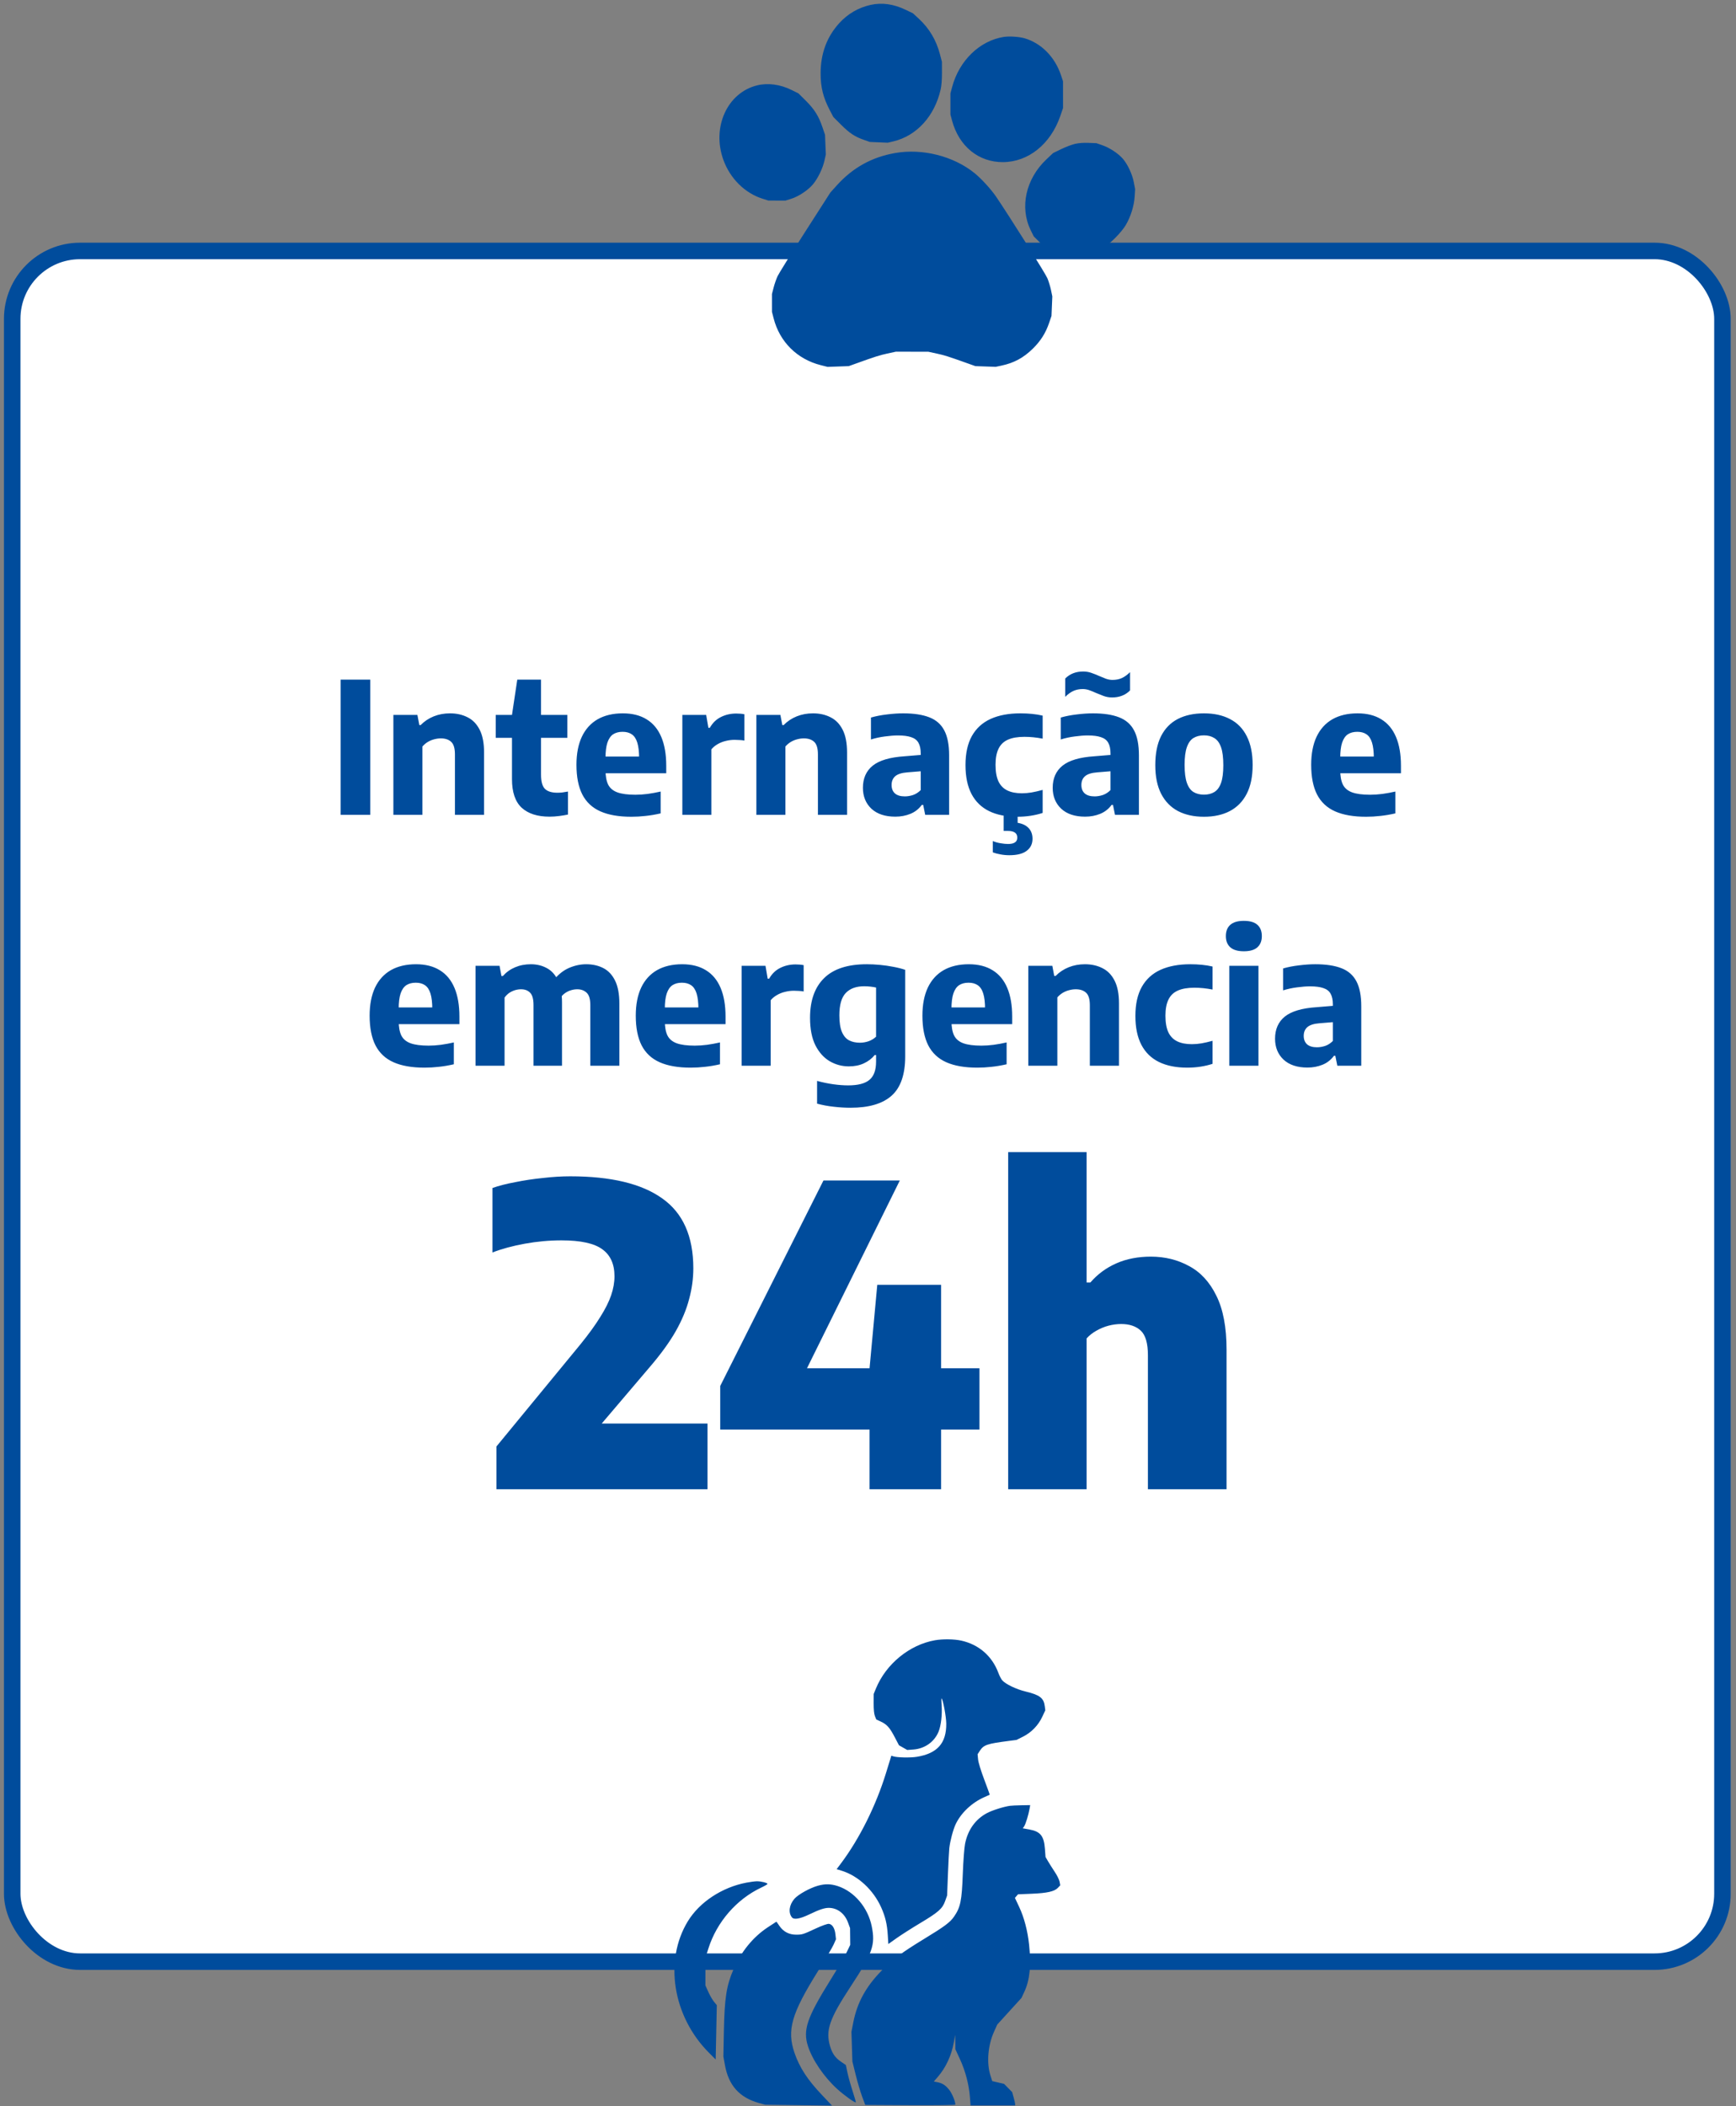 <svg xmlns="http://www.w3.org/2000/svg" width="263" height="319" viewBox="0 0 263 319" fill="none"><rect x="0" y="0" width="263" height="319" fill="#808080" stroke="none"/><rect x="1.85" y="38.008" width="259.096" height="259.096" rx="10.28" fill="white" stroke="#004C9C" stroke-width="2.5"></rect><path d="M51.602 123.412V102.935H56.098V123.412H51.602ZM59.596 123.412V108.276H63.235L63.525 109.812H63.733C64.295 109.24 64.955 108.802 65.711 108.497C66.468 108.193 67.289 108.041 68.174 108.041C69.17 108.041 70.056 108.239 70.831 108.636C71.615 109.023 72.228 109.655 72.671 110.531C73.114 111.398 73.335 112.547 73.335 113.976V123.412H68.921V114.253C68.921 113.34 68.732 112.708 68.354 112.358C67.976 112.007 67.455 111.832 66.79 111.832C66.458 111.832 66.122 111.878 65.78 111.97C65.448 112.053 65.126 112.187 64.812 112.371C64.507 112.556 64.235 112.787 63.996 113.063V123.412H59.596ZM83.25 123.689C81.424 123.689 80.017 123.237 79.03 122.333C78.053 121.42 77.564 119.977 77.564 118.003V108.276L78.366 102.935H81.964V117.311C81.964 118.353 82.157 119.073 82.545 119.469C82.941 119.866 83.578 120.064 84.454 120.064C84.694 120.064 84.938 120.05 85.187 120.023C85.446 119.986 85.732 119.94 86.045 119.884V123.371C85.649 123.454 85.201 123.528 84.703 123.592C84.214 123.657 83.73 123.689 83.25 123.689ZM75.101 111.749V108.276H85.948V111.749H75.101ZM95.648 123.703C93.748 123.703 92.184 123.431 90.957 122.887C89.731 122.343 88.817 121.489 88.218 120.327C87.628 119.165 87.332 117.666 87.332 115.83C87.332 114.161 87.605 112.745 88.149 111.583C88.702 110.421 89.5 109.54 90.542 108.94C91.594 108.341 92.867 108.041 94.361 108.041C95.791 108.041 96.994 108.345 97.972 108.954C98.95 109.554 99.688 110.444 100.186 111.624C100.684 112.805 100.933 114.253 100.933 115.969V117.117H89.85V114.585H97.529L96.824 114.848C96.824 113.852 96.731 113.059 96.547 112.468C96.363 111.878 96.081 111.458 95.703 111.209C95.334 110.96 94.873 110.836 94.32 110.836C93.757 110.836 93.282 110.96 92.894 111.209C92.516 111.458 92.226 111.878 92.023 112.468C91.829 113.049 91.732 113.838 91.732 114.834V116.605C91.732 117.537 91.866 118.279 92.133 118.833C92.41 119.377 92.876 119.769 93.531 120.009C94.195 120.249 95.108 120.369 96.27 120.369C96.861 120.369 97.479 120.327 98.124 120.244C98.779 120.152 99.434 120.032 100.089 119.884V123.191C99.287 123.376 98.521 123.505 97.792 123.579C97.073 123.662 96.358 123.703 95.648 123.703ZM103.373 123.412V108.276H106.984L107.317 110.227H107.538C107.962 109.48 108.525 108.936 109.226 108.594C109.927 108.244 110.697 108.069 111.536 108.069C111.767 108.069 111.988 108.078 112.201 108.096C112.413 108.115 112.602 108.142 112.768 108.179V112.164C112.537 112.118 112.288 112.09 112.021 112.081C111.762 112.062 111.513 112.053 111.274 112.053C110.84 112.053 110.402 112.109 109.959 112.219C109.516 112.321 109.106 112.482 108.728 112.704C108.35 112.916 108.031 113.179 107.773 113.492V123.412H103.373ZM114.588 123.412V108.276H118.227L118.517 109.812H118.725C119.288 109.24 119.947 108.802 120.703 108.497C121.46 108.193 122.281 108.041 123.166 108.041C124.162 108.041 125.048 108.239 125.823 108.636C126.607 109.023 127.22 109.655 127.663 110.531C128.106 111.398 128.327 112.547 128.327 113.976V123.412H123.913V114.253C123.913 113.34 123.724 112.708 123.346 112.358C122.968 112.007 122.447 111.832 121.783 111.832C121.451 111.832 121.114 111.878 120.773 111.97C120.441 112.053 120.118 112.187 119.804 112.371C119.5 112.556 119.228 112.787 118.988 113.063V123.412H114.588ZM135.641 123.689C134.092 123.689 132.883 123.288 132.016 122.485C131.159 121.674 130.73 120.618 130.73 119.317C130.73 117.887 131.223 116.771 132.21 115.969C133.206 115.166 134.811 114.691 137.025 114.544L140.207 114.281L140.678 116.716L137.468 116.979C136.619 117.043 136.006 117.237 135.628 117.56C135.259 117.883 135.074 118.325 135.074 118.888C135.074 119.442 135.245 119.87 135.586 120.175C135.927 120.47 136.425 120.618 137.08 120.618C137.486 120.618 137.901 120.548 138.326 120.41C138.75 120.263 139.137 120.013 139.488 119.663V114.129C139.488 113.437 139.372 112.893 139.142 112.496C138.92 112.099 138.556 111.818 138.049 111.652C137.551 111.477 136.882 111.389 136.043 111.389C135.461 111.389 134.802 111.44 134.064 111.541C133.326 111.634 132.621 111.786 131.947 111.998V108.677C132.685 108.465 133.492 108.308 134.368 108.207C135.254 108.096 136.075 108.041 136.831 108.041C138.436 108.041 139.751 108.239 140.774 108.636C141.808 109.032 142.569 109.697 143.057 110.628C143.546 111.551 143.791 112.81 143.791 114.405V123.412H140.166L139.861 121.904H139.654C139.202 122.522 138.625 122.974 137.924 123.26C137.223 123.546 136.462 123.689 135.641 123.689ZM154.129 123.703C152.441 123.703 151.011 123.417 149.84 122.845C148.677 122.273 147.792 121.411 147.183 120.258C146.574 119.096 146.27 117.634 146.27 115.872C146.27 114.092 146.593 112.625 147.238 111.472C147.893 110.31 148.839 109.447 150.075 108.885C151.32 108.322 152.823 108.041 154.585 108.041C155.194 108.041 155.78 108.069 156.342 108.124C156.914 108.179 157.454 108.267 157.961 108.387V111.873C157.482 111.781 157.016 111.712 156.564 111.666C156.112 111.62 155.655 111.597 155.194 111.597C154.179 111.597 153.349 111.74 152.704 112.026C152.058 112.312 151.583 112.768 151.278 113.395C150.974 114.013 150.822 114.825 150.822 115.83C150.822 116.873 150.969 117.712 151.265 118.349C151.569 118.976 152.016 119.432 152.607 119.718C153.197 120.004 153.935 120.147 154.82 120.147C155.3 120.147 155.784 120.106 156.273 120.023C156.762 119.94 157.325 119.811 157.961 119.635V123.122C157.408 123.306 156.804 123.449 156.149 123.551C155.494 123.652 154.82 123.703 154.129 123.703ZM152.911 129.528C152.45 129.528 152.003 129.486 151.569 129.403C151.145 129.33 150.757 129.228 150.407 129.099V127.383C150.776 127.54 151.172 127.651 151.597 127.715C152.021 127.789 152.395 127.826 152.717 127.826C153.179 127.826 153.524 127.748 153.755 127.591C153.995 127.443 154.115 127.199 154.115 126.858C154.115 126.184 153.64 125.848 152.69 125.848H152.053V123.136H154.17V125.183L153.188 124.547C154.249 124.547 155.051 124.764 155.595 125.197C156.149 125.64 156.425 126.253 156.425 127.037C156.425 127.803 156.135 128.407 155.554 128.85C154.973 129.302 154.092 129.528 152.911 129.528ZM164.394 123.689C162.844 123.689 161.636 123.288 160.769 122.485C159.911 121.674 159.482 120.618 159.482 119.317C159.482 117.887 159.976 116.771 160.963 115.969C161.959 115.166 163.564 114.691 165.778 114.544L168.96 114.281L169.43 116.716L166.22 116.979C165.372 117.043 164.758 117.237 164.38 117.56C164.011 117.883 163.827 118.325 163.827 118.888C163.827 119.442 163.997 119.87 164.339 120.175C164.68 120.47 165.178 120.618 165.833 120.618C166.239 120.618 166.654 120.548 167.078 120.41C167.502 120.263 167.89 120.013 168.24 119.663V114.129C168.24 113.437 168.125 112.893 167.894 112.496C167.673 112.099 167.309 111.818 166.801 111.652C166.303 111.477 165.635 111.389 164.795 111.389C164.214 111.389 163.555 111.44 162.817 111.541C162.079 111.634 161.373 111.786 160.7 111.998V108.677C161.438 108.465 162.245 108.308 163.121 108.207C164.007 108.096 164.828 108.041 165.584 108.041C167.189 108.041 168.503 108.239 169.527 108.636C170.56 109.032 171.321 109.697 171.81 110.628C172.299 111.551 172.543 112.81 172.543 114.405V123.412H168.918L168.614 121.904H168.406C167.954 122.522 167.378 122.974 166.677 123.26C165.976 123.546 165.215 123.689 164.394 123.689ZM168.476 105.633C168.033 105.633 167.609 105.56 167.203 105.412C166.806 105.264 166.423 105.112 166.054 104.955C165.713 104.799 165.376 104.66 165.044 104.54C164.712 104.42 164.376 104.361 164.034 104.361C163.518 104.361 163.052 104.453 162.637 104.637C162.222 104.822 161.802 105.121 161.378 105.537V102.769C162.079 102.059 162.987 101.704 164.103 101.704C164.555 101.704 164.98 101.778 165.376 101.925C165.773 102.064 166.156 102.216 166.525 102.382C166.866 102.53 167.203 102.668 167.535 102.797C167.867 102.917 168.203 102.977 168.545 102.977C169.071 102.977 169.541 102.885 169.956 102.7C170.371 102.506 170.786 102.207 171.201 101.801V104.568C170.5 105.278 169.592 105.633 168.476 105.633ZM182.397 123.703C180.884 123.703 179.575 123.417 178.468 122.845C177.37 122.264 176.521 121.397 175.922 120.244C175.322 119.082 175.023 117.629 175.023 115.886C175.023 114.124 175.313 112.662 175.894 111.5C176.485 110.338 177.328 109.471 178.426 108.899C179.533 108.327 180.857 108.041 182.397 108.041C183.937 108.041 185.256 108.331 186.354 108.912C187.461 109.484 188.305 110.351 188.886 111.514C189.476 112.667 189.772 114.115 189.772 115.858C189.772 117.611 189.472 119.068 188.872 120.23C188.273 121.392 187.419 122.264 186.313 122.845C185.215 123.417 183.91 123.703 182.397 123.703ZM182.397 120.355C183.015 120.355 183.541 120.221 183.974 119.954C184.417 119.686 184.754 119.229 184.984 118.584C185.215 117.929 185.33 117.034 185.33 115.9C185.33 114.737 185.215 113.829 184.984 113.174C184.754 112.519 184.417 112.058 183.974 111.79C183.541 111.514 183.015 111.375 182.397 111.375C181.779 111.375 181.249 111.509 180.806 111.777C180.372 112.044 180.04 112.505 179.81 113.16C179.579 113.806 179.464 114.7 179.464 115.844C179.464 117.006 179.579 117.915 179.81 118.57C180.04 119.225 180.372 119.686 180.806 119.954C181.249 120.221 181.779 120.355 182.397 120.355ZM206.956 123.703C205.056 123.703 203.493 123.431 202.266 122.887C201.039 122.343 200.126 121.489 199.526 120.327C198.936 119.165 198.641 117.666 198.641 115.83C198.641 114.161 198.913 112.745 199.457 111.583C200.011 110.421 200.808 109.54 201.851 108.94C202.902 108.341 204.175 108.041 205.669 108.041C207.099 108.041 208.303 108.345 209.281 108.954C210.258 109.554 210.996 110.444 211.494 111.624C211.992 112.805 212.241 114.253 212.241 115.969V117.117H201.159V114.585H208.838L208.132 114.848C208.132 113.852 208.04 113.059 207.855 112.468C207.671 111.878 207.39 111.458 207.011 111.209C206.642 110.96 206.181 110.836 205.628 110.836C205.065 110.836 204.59 110.96 204.203 111.209C203.825 111.458 203.534 111.878 203.331 112.468C203.137 113.049 203.041 113.838 203.041 114.834V116.605C203.041 117.537 203.174 118.279 203.442 118.833C203.719 119.377 204.184 119.769 204.839 120.009C205.503 120.249 206.417 120.369 207.579 120.369C208.169 120.369 208.787 120.327 209.433 120.244C210.088 120.152 210.743 120.032 211.397 119.884V123.191C210.595 123.376 209.829 123.505 209.101 123.579C208.381 123.662 207.666 123.703 206.956 123.703ZM64.314 161.703C62.414 161.703 60.851 161.431 59.624 160.887C58.397 160.343 57.484 159.489 56.885 158.327C56.294 157.165 55.999 155.666 55.999 153.83C55.999 152.161 56.271 150.745 56.815 149.583C57.369 148.421 58.167 147.54 59.209 146.94C60.261 146.341 61.533 146.041 63.028 146.041C64.457 146.041 65.661 146.345 66.639 146.954C67.617 147.554 68.355 148.444 68.853 149.624C69.351 150.805 69.6 152.253 69.6 153.969V155.117H58.517V152.585H66.196L65.49 152.848C65.49 151.852 65.398 151.059 65.214 150.468C65.029 149.878 64.748 149.458 64.37 149.209C64.001 148.96 63.54 148.836 62.986 148.836C62.423 148.836 61.948 148.96 61.561 149.209C61.183 149.458 60.892 149.878 60.689 150.468C60.496 151.049 60.399 151.838 60.399 152.834V154.605C60.399 155.537 60.533 156.279 60.8 156.833C61.077 157.377 61.543 157.769 62.197 158.009C62.862 158.249 63.775 158.369 64.937 158.369C65.527 158.369 66.145 158.327 66.791 158.244C67.446 158.152 68.101 158.032 68.756 157.884V161.191C67.953 161.376 67.188 161.505 66.459 161.579C65.74 161.662 65.025 161.703 64.314 161.703ZM72.04 161.412V146.276H75.679L75.969 147.826H76.177C76.712 147.235 77.335 146.793 78.045 146.497C78.764 146.193 79.558 146.041 80.424 146.041C81.319 146.041 82.122 146.235 82.832 146.622C83.551 147 84.114 147.618 84.52 148.476C84.935 149.325 85.142 150.45 85.142 151.852V161.412H80.826V152.225C80.826 151.322 80.655 150.699 80.314 150.358C79.982 150.007 79.521 149.832 78.93 149.832C78.635 149.832 78.331 149.878 78.017 149.97C77.713 150.062 77.422 150.201 77.145 150.385C76.878 150.57 76.643 150.805 76.44 151.091V161.412H72.04ZM89.432 161.412V152.225C89.432 151.322 89.247 150.699 88.878 150.358C88.509 150.007 88.034 149.832 87.453 149.832C87.13 149.832 86.807 149.883 86.485 149.984C86.171 150.076 85.871 150.224 85.585 150.427C85.299 150.63 85.05 150.893 84.838 151.215L83.966 148.351C84.64 147.531 85.401 146.94 86.249 146.58C87.098 146.221 87.951 146.041 88.809 146.041C89.778 146.041 90.64 146.235 91.396 146.622C92.153 147.009 92.748 147.641 93.181 148.517C93.615 149.394 93.831 150.551 93.831 151.99V161.412H89.432ZM104.633 161.703C102.733 161.703 101.169 161.431 99.943 160.887C98.716 160.343 97.803 159.489 97.203 158.327C96.613 157.165 96.318 155.666 96.318 153.83C96.318 152.161 96.59 150.745 97.134 149.583C97.687 148.421 98.485 147.54 99.528 146.94C100.579 146.341 101.852 146.041 103.346 146.041C104.776 146.041 105.98 146.345 106.957 146.954C107.935 147.554 108.673 148.444 109.171 149.624C109.669 150.805 109.918 152.253 109.918 153.969V155.117H98.836V152.585H106.515L105.809 152.848C105.809 151.852 105.717 151.059 105.532 150.468C105.348 149.878 105.066 149.458 104.688 149.209C104.319 148.96 103.858 148.836 103.305 148.836C102.742 148.836 102.267 148.96 101.88 149.209C101.501 149.458 101.211 149.878 101.008 150.468C100.814 151.049 100.717 151.838 100.717 152.834V154.605C100.717 155.537 100.851 156.279 101.119 156.833C101.395 157.377 101.861 157.769 102.516 158.009C103.18 158.249 104.093 158.369 105.256 158.369C105.846 158.369 106.464 158.327 107.11 158.244C107.764 158.152 108.419 158.032 109.074 157.884V161.191C108.272 161.376 107.506 161.505 106.777 161.579C106.058 161.662 105.343 161.703 104.633 161.703ZM112.359 161.412V146.276H115.97L116.302 148.227H116.523C116.947 147.48 117.51 146.936 118.211 146.594C118.912 146.244 119.682 146.069 120.522 146.069C120.752 146.069 120.974 146.078 121.186 146.096C121.398 146.115 121.587 146.142 121.753 146.179V150.164C121.522 150.118 121.273 150.09 121.006 150.081C120.748 150.062 120.499 150.053 120.259 150.053C119.825 150.053 119.387 150.109 118.944 150.219C118.502 150.321 118.091 150.482 117.713 150.704C117.335 150.916 117.017 151.179 116.758 151.492V161.412H112.359ZM128.848 167.777C128.046 167.777 127.207 167.726 126.33 167.625C125.454 167.533 124.605 167.376 123.785 167.154V163.709C124.633 163.94 125.459 164.11 126.261 164.221C127.064 164.332 127.811 164.387 128.503 164.387C129.978 164.387 131.048 164.11 131.713 163.557C132.386 163.004 132.723 162.081 132.723 160.79V159.794H132.515C132.081 160.329 131.533 160.748 130.869 161.053C130.214 161.357 129.457 161.509 128.599 161.509C127.566 161.509 126.602 161.251 125.708 160.735C124.813 160.209 124.089 159.406 123.536 158.327C122.991 157.239 122.719 155.846 122.719 154.149C122.719 151.538 123.429 149.537 124.85 148.144C126.27 146.742 128.424 146.041 131.311 146.041C131.957 146.041 132.621 146.073 133.304 146.138C133.995 146.202 134.669 146.299 135.324 146.428C135.979 146.548 136.583 146.7 137.136 146.885V159.987C137.136 162.727 136.454 164.71 135.088 165.937C133.723 167.164 131.643 167.777 128.848 167.777ZM130.274 157.926C130.716 157.926 131.154 157.852 131.588 157.704C132.022 157.548 132.4 157.317 132.723 157.013V149.569C132.483 149.514 132.206 149.468 131.892 149.431C131.588 149.394 131.265 149.375 130.924 149.375C129.706 149.375 128.775 149.717 128.129 150.399C127.483 151.072 127.161 152.198 127.161 153.775C127.161 154.845 127.29 155.684 127.548 156.293C127.806 156.893 128.166 157.317 128.627 157.566C129.098 157.806 129.646 157.926 130.274 157.926ZM148.059 161.703C146.159 161.703 144.596 161.431 143.369 160.887C142.142 160.343 141.229 159.489 140.629 158.327C140.039 157.165 139.744 155.666 139.744 153.83C139.744 152.161 140.016 150.745 140.56 149.583C141.114 148.421 141.911 147.54 142.954 146.94C144.005 146.341 145.278 146.041 146.772 146.041C148.202 146.041 149.406 146.345 150.384 146.954C151.361 147.554 152.099 148.444 152.597 149.624C153.095 150.805 153.344 152.253 153.344 153.969V155.117H142.262V152.585H149.941L149.235 152.848C149.235 151.852 149.143 151.059 148.958 150.468C148.774 149.878 148.493 149.458 148.114 149.209C147.746 148.96 147.284 148.836 146.731 148.836C146.168 148.836 145.693 148.96 145.306 149.209C144.928 149.458 144.637 149.878 144.434 150.468C144.24 151.049 144.144 151.838 144.144 152.834V154.605C144.144 155.537 144.277 156.279 144.545 156.833C144.822 157.377 145.287 157.769 145.942 158.009C146.606 158.249 147.52 158.369 148.682 158.369C149.272 158.369 149.89 158.327 150.536 158.244C151.191 158.152 151.846 158.032 152.5 157.884V161.191C151.698 161.376 150.932 161.505 150.204 161.579C149.484 161.662 148.769 161.703 148.059 161.703ZM155.785 161.412V146.276H159.424L159.714 147.812H159.922C160.484 147.24 161.144 146.802 161.9 146.497C162.657 146.193 163.477 146.041 164.363 146.041C165.359 146.041 166.245 146.239 167.019 146.636C167.803 147.023 168.417 147.655 168.86 148.531C169.302 149.398 169.524 150.547 169.524 151.976V161.412H165.11V152.253C165.11 151.34 164.921 150.708 164.543 150.358C164.165 150.007 163.644 149.832 162.979 149.832C162.647 149.832 162.311 149.878 161.969 149.97C161.637 150.053 161.314 150.187 161.001 150.371C160.696 150.556 160.424 150.787 160.185 151.063V161.412H155.785ZM179.868 161.703C178.18 161.703 176.751 161.417 175.579 160.845C174.417 160.273 173.531 159.411 172.923 158.258C172.314 157.096 172.009 155.634 172.009 153.872C172.009 152.092 172.332 150.625 172.978 149.472C173.633 148.31 174.578 147.447 175.814 146.885C177.06 146.322 178.563 146.041 180.325 146.041C180.934 146.041 181.519 146.069 182.082 146.124C182.654 146.179 183.193 146.267 183.701 146.387V149.873C183.221 149.781 182.755 149.712 182.303 149.666C181.851 149.62 181.395 149.597 180.934 149.597C179.919 149.597 179.089 149.74 178.443 150.026C177.797 150.312 177.322 150.768 177.018 151.395C176.714 152.013 176.561 152.825 176.561 153.83C176.561 154.873 176.709 155.712 177.004 156.349C177.309 156.976 177.756 157.432 178.346 157.718C178.937 158.004 179.675 158.147 180.56 158.147C181.04 158.147 181.524 158.106 182.013 158.023C182.502 157.94 183.064 157.811 183.701 157.635V161.122C183.147 161.306 182.543 161.449 181.888 161.551C181.233 161.652 180.56 161.703 179.868 161.703ZM186.24 161.412V146.276H190.653V161.412H186.24ZM188.44 144.076C187.517 144.076 186.83 143.873 186.378 143.467C185.935 143.062 185.714 142.499 185.714 141.779C185.714 141.041 185.935 140.474 186.378 140.078C186.83 139.672 187.517 139.469 188.44 139.469C189.371 139.469 190.059 139.672 190.501 140.078C190.944 140.474 191.165 141.041 191.165 141.779C191.165 142.499 190.944 143.062 190.501 143.467C190.059 143.873 189.371 144.076 188.44 144.076ZM198.078 161.689C196.529 161.689 195.32 161.288 194.453 160.485C193.596 159.674 193.167 158.618 193.167 157.317C193.167 155.887 193.66 154.771 194.647 153.969C195.643 153.166 197.248 152.691 199.462 152.544L202.644 152.281L203.115 154.716L199.905 154.979C199.056 155.043 198.443 155.237 198.065 155.56C197.696 155.883 197.511 156.325 197.511 156.888C197.511 157.442 197.682 157.87 198.023 158.175C198.364 158.47 198.862 158.618 199.517 158.618C199.923 158.618 200.338 158.548 200.763 158.41C201.187 158.263 201.574 158.013 201.925 157.663V152.129C201.925 151.437 201.809 150.893 201.579 150.496C201.357 150.099 200.993 149.818 200.486 149.652C199.988 149.477 199.319 149.389 198.48 149.389C197.898 149.389 197.239 149.44 196.501 149.541C195.763 149.634 195.058 149.786 194.384 149.998V146.677C195.122 146.465 195.929 146.308 196.805 146.207C197.691 146.096 198.512 146.041 199.268 146.041C200.873 146.041 202.188 146.239 203.211 146.636C204.245 147.032 205.006 147.697 205.494 148.628C205.983 149.551 206.228 150.81 206.228 152.405V161.412H202.603L202.298 159.904H202.091C201.639 160.522 201.062 160.974 200.361 161.26C199.66 161.546 198.899 161.689 198.078 161.689Z" fill="#004C9C"></path><path d="M75.209 225.556V219.078L87.943 203.596C89.207 202.037 90.207 200.657 90.944 199.456C91.703 198.256 92.251 197.16 92.588 196.17C92.924 195.18 93.093 194.222 93.093 193.295C93.093 191.462 92.482 190.104 91.26 189.219C90.039 188.313 87.974 187.86 85.067 187.86C83.214 187.86 81.36 188.029 79.506 188.366C77.653 188.703 76.02 189.145 74.609 189.693V179.929C75.556 179.592 76.705 179.297 78.053 179.045C79.401 178.771 80.802 178.56 82.255 178.413C83.709 178.244 85.088 178.16 86.394 178.16C92.566 178.16 97.211 179.276 100.329 181.509C103.468 183.721 105.037 187.249 105.037 192.094C105.037 193.632 104.826 195.18 104.405 196.739C104.005 198.298 103.331 199.92 102.383 201.605C101.435 203.269 100.139 205.06 98.496 206.977L88.606 218.604L88.385 215.603H107.185V225.556H75.209ZM109.112 216.519V209.915L124.753 178.792H136.318L120.93 209.915L119.666 207.229H148.388V216.519H109.112ZM131.736 225.556V207.229L132.905 194.59H142.574V225.556H131.736ZM152.737 225.556V174.495H164.618V194.243H165.186C166.282 192.979 167.598 192.01 169.136 191.336C170.674 190.662 172.412 190.325 174.35 190.325C176.477 190.325 178.405 190.799 180.132 191.747C181.88 192.674 183.26 194.169 184.271 196.234C185.303 198.298 185.819 201.026 185.819 204.417V225.556H173.907V205.27C173.907 203.459 173.549 202.216 172.833 201.542C172.117 200.868 171.127 200.531 169.863 200.531C169.231 200.531 168.588 200.615 167.935 200.784C167.303 200.952 166.693 201.205 166.103 201.542C165.534 201.858 165.039 202.248 164.618 202.711V225.556H152.737Z" fill="#004C9C"></path><path fill-rule="evenodd" clip-rule="evenodd" d="M131.904 0.74C130.058 1.147 128.42 2.1 127.14 3.512C125.255 5.592 124.319 8.123 124.322 11.135C124.324 13.236 124.713 14.787 125.72 16.711L126.246 17.716L127.414 18.884C128.697 20.167 129.51 20.707 130.879 21.184L131.781 21.498L134.487 21.614L135.314 21.42C138.856 20.589 141.583 17.608 142.503 13.564C142.639 12.968 142.705 12.123 142.703 11.012L142.699 9.352L142.384 8.161C141.827 6.056 140.776 4.297 139.203 2.841L138.31 2.015L137.198 1.481C135.372 0.605 133.625 0.361 131.904 0.74ZM152.061 5.593C148.418 6.171 145.318 9.176 144.25 13.165L143.987 14.149V17.347L144.24 18.286C145.284 22.155 148.257 24.573 151.945 24.556C155.797 24.537 159.17 21.822 160.636 17.561L161.048 16.363L161.044 12.304L160.727 11.361C159.805 8.617 157.751 6.541 155.225 5.798C154.406 5.558 152.9 5.46 152.061 5.593ZM114.721 12.925C110.181 14.026 107.798 19.278 109.594 24.227C110.619 27.05 112.855 29.258 115.545 30.104L116.406 30.375L118.989 30.383L119.872 30.106C121.009 29.749 122.459 28.778 123.19 27.884C123.928 26.981 124.644 25.496 124.904 24.328L125.11 23.402L124.99 20.422L124.601 19.271C124.033 17.587 123.375 16.54 122.077 15.251L120.957 14.14L119.904 13.62C118.199 12.779 116.348 12.53 114.721 12.925ZM162.899 21.782C162.425 21.886 161.478 22.242 160.793 22.574L159.549 23.177L158.551 24.116C155.406 27.075 154.444 31.386 156.152 34.873L156.604 35.796L157.537 36.723C158.558 37.737 159.491 38.271 160.869 38.629L161.669 38.837L164.375 38.708L165.281 38.392C165.78 38.218 166.555 37.873 167.003 37.624C168.071 37.032 169.889 35.218 170.56 34.074C171.295 32.821 171.806 31.187 171.896 29.803L171.969 28.662L171.772 27.617C171.542 26.394 170.838 24.884 170.102 24.035C169.419 23.247 168.108 22.383 167.022 22.005L166.108 21.687L164.934 21.64C164.169 21.61 163.46 21.659 162.899 21.782ZM135.588 23.181C132.064 23.802 129.186 25.402 126.762 28.09L125.802 29.154L121.975 35.12C119.87 38.4 117.993 41.417 117.803 41.823C117.613 42.229 117.343 43.004 117.203 43.545L116.949 44.529L116.951 47.235L117.204 48.218C118.121 51.78 120.759 54.4 124.339 55.305L125.374 55.567L128.583 55.453L129.628 55.077C132.604 54.007 133.237 53.805 134.425 53.547L135.717 53.267L140.636 53.273L141.89 53.545C143.092 53.805 143.578 53.959 146.479 54.992L147.77 55.453L150.845 55.56L151.728 55.372C153.641 54.966 155.083 54.18 156.508 52.769C157.669 51.621 158.416 50.435 158.934 48.919L159.299 47.849L159.424 44.898L159.225 43.935C159.115 43.406 158.87 42.601 158.679 42.146C158.365 41.401 152.973 32.828 150.894 29.769C150.145 28.668 148.655 27.041 147.647 26.226C144.448 23.637 139.743 22.449 135.588 23.181Z" fill="#004C9C"></path><path fill-rule="evenodd" clip-rule="evenodd" d="M141.642 248.428C137.788 249.105 134.226 252.018 132.699 255.741L132.361 256.564L132.354 257.985C132.349 258.896 132.419 259.589 132.548 259.913L132.75 260.419L133.468 260.758C134.38 261.188 134.795 261.659 135.569 263.142L136.192 264.333L136.817 264.688L137.442 265.044L138.362 264.977C140.087 264.853 141.539 263.833 142.181 262.296C142.56 261.387 142.759 259.698 142.653 258.285C142.607 257.667 142.605 257.196 142.648 257.237C142.874 257.452 143.345 259.993 143.356 261.053C143.385 264.012 142.006 265.57 138.907 266.079C137.925 266.24 135.885 266.198 135.319 266.005L135.036 265.909L134.217 268.568C132.707 273.47 130.222 278.46 127.44 282.175L126.748 283.098L127.515 283.334C129.998 284.097 132.307 286.24 133.495 288.882C134.118 290.269 134.397 291.436 134.496 293.078L134.579 294.432L135.869 293.521C136.579 293.02 138.169 292.007 139.402 291.27C142.168 289.617 142.773 289.083 143.18 287.942L143.485 287.086L143.61 283.87C143.678 282.1 143.772 280.316 143.818 279.905C143.944 278.797 144.407 277.067 144.794 276.258C145.611 274.555 147.251 273.013 149.121 272.19C149.549 272.002 149.916 271.836 149.936 271.823C149.956 271.809 149.585 270.778 149.112 269.53C148.61 268.209 148.22 266.934 148.177 266.476L148.103 265.691L148.435 265.18C149.027 264.27 149.516 264.102 152.798 263.678L153.997 263.523L155.001 263.019C156.259 262.387 157.301 261.308 157.905 260.011L158.36 259.035L158.281 258.411C158.122 257.165 157.518 256.706 155.349 256.185C153.964 255.852 152.348 255.075 151.837 254.497C151.679 254.317 151.414 253.807 151.249 253.363C150.308 250.829 148.299 249.08 145.649 248.486C144.571 248.245 142.827 248.219 141.642 248.428ZM153.014 273.5C152.041 273.636 150.314 274.183 149.515 274.609C147.767 275.542 146.619 277.156 146.203 279.265C146.082 279.878 145.934 281.851 145.862 283.793C145.711 287.914 145.513 288.874 144.521 290.303C143.925 291.16 143.075 291.791 139.99 293.667C136.657 295.693 135.277 296.722 133.58 298.448C131.188 300.879 129.862 303.298 129.27 306.311L128.99 307.734L129.063 309.978L129.135 312.223L129.635 314.242C129.91 315.353 130.349 316.835 130.609 317.534L131.084 318.806L137.908 318.845C141.662 318.866 144.733 318.828 144.733 318.76C144.733 318.259 144.227 317.039 143.801 316.514C143.226 315.803 142.774 315.514 142 315.36L141.471 315.255L142.027 314.617C143.301 313.156 144.16 311.303 144.524 309.23L144.707 308.183L144.72 309.273L144.733 310.363L145.44 311.895C146.248 313.643 146.794 315.719 146.938 317.592L147.036 318.881H150.414H153.792V318.683C153.792 318.575 153.69 318.12 153.566 317.674L153.339 316.861L152.726 316.238L152.114 315.614L151.219 315.407L150.324 315.199L150.061 314.384C149.442 312.468 149.655 309.802 150.594 307.713L151.079 306.634L152.916 304.616L154.754 302.597L155.194 301.649C156.016 299.881 156.236 297.675 155.906 294.538C155.684 292.44 155.155 290.42 154.412 288.838L153.759 287.448L153.992 287.176L154.224 286.905L156.308 286.819C158.653 286.722 159.744 286.474 160.267 285.922L160.624 285.545L160.528 285.006C160.476 284.71 160.151 284.047 159.806 283.533C159.462 283.018 159.004 282.295 158.788 281.925L158.395 281.251L158.306 280.048C158.16 278.056 157.62 277.385 155.921 277.082L154.95 276.909L155.154 276.614C155.376 276.293 155.82 274.855 155.974 273.957L156.07 273.396L154.754 273.419C154.031 273.431 153.247 273.468 153.014 273.5ZM113.071 285.139C109.375 285.847 105.982 288.084 104.211 290.98C100.57 296.932 101.916 305.38 107.382 310.876L108.423 311.923L108.509 307.809L108.594 303.694L108.169 303.178C107.936 302.893 107.547 302.22 107.305 301.681L106.866 300.702L106.87 298.607L106.875 296.512L107.327 295.091C108.598 291.092 111.589 287.65 115.32 285.889C115.844 285.643 116.273 285.393 116.276 285.335C116.282 285.169 115.272 284.917 114.652 284.931C114.34 284.938 113.629 285.032 113.071 285.139ZM123.924 285.601C122.692 285.942 120.906 286.937 120.342 287.597C119.555 288.517 119.403 289.669 119.971 290.393C120.28 290.785 121.185 290.631 122.62 289.942C124.124 289.219 124.901 288.958 125.551 288.958C126.854 288.958 127.966 289.803 128.47 291.175L128.782 292.024L128.795 293.296L128.807 294.567L128.265 295.69C127.967 296.307 126.842 298.226 125.765 299.954C122.247 305.601 121.616 307.469 122.406 309.903C123.09 312.009 124.822 314.55 126.816 316.374C127.848 317.318 129.539 318.531 129.653 318.41C129.681 318.381 129.462 317.616 129.167 316.71C128.872 315.805 128.521 314.546 128.387 313.912L128.145 312.76L127.442 312.283C126.537 311.669 126.085 311.032 125.75 309.895C125.049 307.513 125.649 305.774 128.861 300.883C132.217 295.772 132.634 294.586 132.067 291.757C131.501 288.932 129.434 286.481 126.927 285.663C125.869 285.317 125.012 285.3 123.924 285.601ZM116.296 291.915C114.073 293.391 112.283 295.585 111.129 298.251C110.061 300.715 109.764 302.61 109.667 307.584L109.591 311.474L109.82 312.746C110.379 315.864 112.033 317.702 115.018 318.524L115.926 318.774L120.987 318.84L126.048 318.907L124.512 317.285C122.327 314.979 121.137 313.155 120.372 310.94C119.179 307.483 119.893 304.99 123.928 298.532C125.034 296.763 126.098 294.954 126.294 294.513L126.649 293.71L126.563 292.944C126.461 292.035 126.089 291.443 125.578 291.379C125.363 291.351 124.542 291.641 123.611 292.073C121.628 292.993 121.549 293.018 120.59 293.018C119.544 293.018 118.673 292.561 118.095 291.711C117.849 291.348 117.636 291.051 117.622 291.051C117.607 291.051 117.011 291.44 116.296 291.915Z" fill="#004C9C"></path></svg>